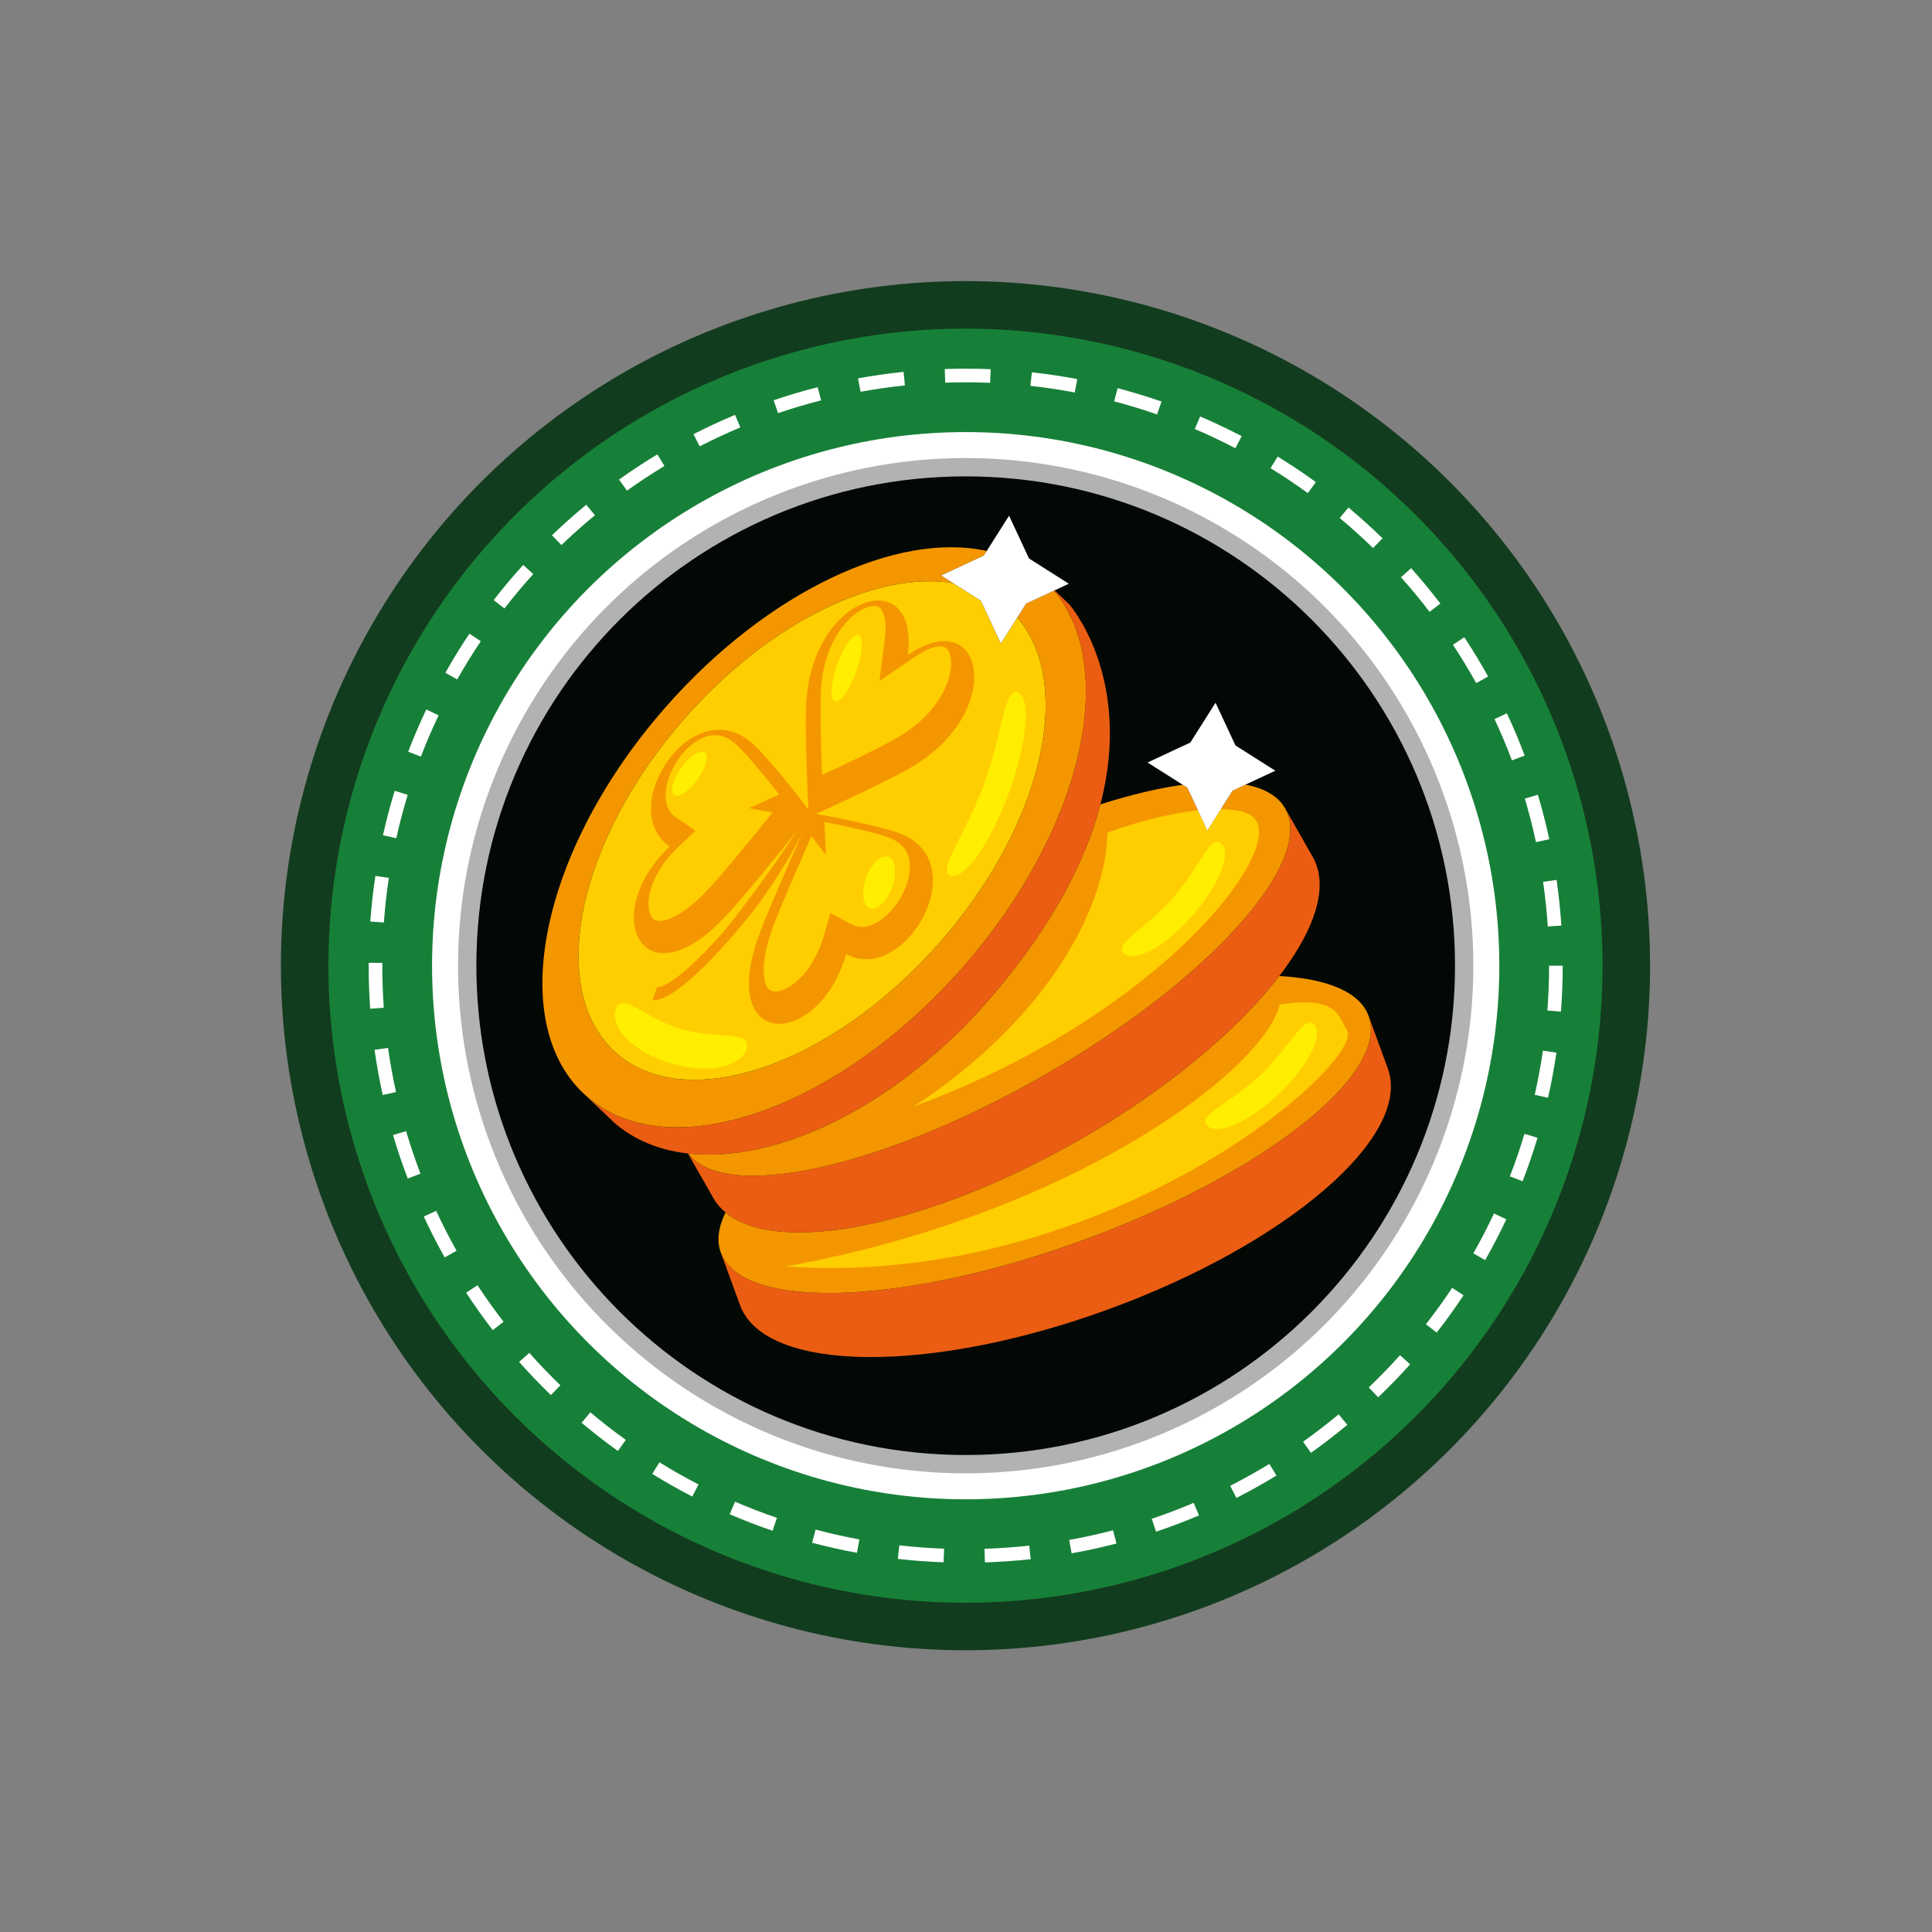 <?xml version="1.0" encoding="utf-8"?>
<!-- Generator: Adobe Illustrator 27.5.0, SVG Export Plug-In . SVG Version: 6.00 Build 0)  -->
<svg version="1.1" id="Capa_2" xmlns="http://www.w3.org/2000/svg" xmlns:xlink="http://www.w3.org/1999/xlink" x="0px" y="0px"
	 viewBox="0 0 2122 2122" style="enable-background:new 0 0 2122 2122;" xml:space="preserve">
<rect x="0" y="0" width="2122" height="2122" fill="#808080" stroke="none"/>
<ellipse transform="matrix(0.707 -0.707 0.707 0.707 -439.34 1060.661)" style="fill:#123C1E;" cx="1060.661" cy="1060.661" rx="752.01" ry="752.009"/>
<ellipse transform="matrix(0.707 -0.707 0.707 0.707 -439.34 1060.661)" style="fill:#178038;" cx="1060.661" cy="1060.661" rx="699.792" ry="699.791"/>
<path style="fill:#FFFFFF;" d="M431.68,1246.629c4.781,16.199,10.172,32.137,16.145,47.789l13.984-5.34
	c-5.836-15.293-11.102-30.863-15.773-46.688L431.68,1246.629z"/>
<path style="fill:#FFFFFF;" d="M468.219,779.25c-7.211,15.152-13.855,30.625-19.91,46.391l13.973,5.367
	c5.914-15.402,12.41-30.52,19.453-45.328L468.219,779.25z"/>
<path style="fill:#FFFFFF;" d="M465.457,1336.188c7.09,15.293,14.75,30.262,22.957,44.883l13.051-7.324
	c-8.016-14.285-15.5-28.91-22.43-43.852L465.457,1336.188z"/>
<path style="fill:#FFFFFF;" d="M419.902,1060.66c0-1.031,0-2.066,0.008-3.098l-14.969-0.07c-0.004,1.055-0.008,2.109-0.008,3.168
	c0,15.879,0.566,31.637,1.676,47.238l14.93-1.059C420.453,1091.586,419.902,1076.191,419.902,1060.66z"/>
<path style="fill:#FFFFFF;" d="M426.211,1150.945l-14.82,2.086c2.363,16.758,5.359,33.313,8.961,49.637l14.617-3.223
	C431.445,1183.492,428.52,1167.316,426.211,1150.945z"/>
<path style="fill:#FFFFFF;" d="M511.969,1419.848c9.234,14.078,18.992,27.773,29.254,41.07l11.848-9.141
	c-10.023-13-19.563-26.387-28.586-40.141L511.969,1419.848z"/>
<path style="fill:#FFFFFF;" d="M574.629,620.477c-11.285,12.457-22.102,25.352-32.422,38.652l11.828,9.172
	c10.082-13,20.652-25.598,31.684-37.773L574.629,620.477z"/>
<path style="fill:#FFFFFF;" d="M570.172,1495.875c11.172,12.578,22.816,24.719,34.91,36.41l10.398-10.77
	c-11.82-11.414-23.199-23.289-34.117-35.574L570.172,1495.875z"/>
<path style="fill:#FFFFFF;" d="M427.105,964.258l-14.801-2.231c-2.492,16.512-4.367,33.227-5.605,50.117l14.93,1.09
	C422.836,996.731,424.668,980.394,427.105,964.258z"/>
<path style="fill:#FFFFFF;" d="M515.629,695.957c-9.352,13.953-18.188,28.281-26.473,42.969l13.035,7.352
	c8.098-14.348,16.727-28.352,25.867-41.988L515.629,695.957z"/>
<polygon style="fill:#FFFFFF;" points="502.191,746.277 502.195,746.277 502.191,746.277 "/>
<path style="fill:#FFFFFF;" d="M1701.645,921.758c-3.566-16.527-7.754-32.82-12.535-48.856l-14.344,4.277
	c4.672,15.668,8.766,31.586,12.25,47.734L1701.645,921.758z"/>
<path style="fill:#FFFFFF;" d="M1582.031,662.918c-10.223-13.371-20.934-26.336-32.129-38.871l-11.164,9.969
	c10.938,12.25,21.414,24.922,31.395,37.992L1582.031,662.918z"/>
<path style="fill:#FFFFFF;" d="M1674.621,829.875c-5.934-15.781-12.465-31.273-19.551-46.449l-13.559,6.336
	c6.922,14.828,13.301,29.965,19.098,45.383L1674.621,829.875z"/>
<path style="fill:#FFFFFF;" d="M1634.457,743.023c-8.172-14.73-16.895-29.109-26.141-43.113l-12.488,8.242
	c9.035,13.688,17.555,27.738,25.539,42.133L1634.457,743.023z"/>
<path style="fill:#FFFFFF;" d="M447.813,873.008l-14.313-4.379c-4.891,16.008-9.191,32.273-12.871,48.773l14.613,3.254
	C438.832,904.535,443.031,888.644,447.813,873.008z"/>
<path style="fill:#FFFFFF;" d="M1699.996,1017.582l14.93-0.992c-1.117-16.898-2.883-33.625-5.262-50.152l-14.809,2.133
	C1697.172,984.719,1698.898,1001.063,1699.996,1017.582z"/>
<polygon style="fill:#FFFFFF;" points="616.629,598.695 616.629,598.695 616.629,598.695 "/>
<path style="fill:#FFFFFF;" d="M1183.234,416.371c-16.418-3.102-33.051-5.594-49.875-7.453l-1.641,14.879
	c16.441,1.813,32.695,4.25,48.738,7.281L1183.234,416.371z"/>
<path style="fill:#FFFFFF;" d="M1518.516,591.246c-12.035-11.742-24.523-23.023-37.434-33.82l-9.598,11.484
	c12.613,10.547,24.813,21.578,36.578,33.051L1518.516,591.246z"/>
<path style="fill:#FFFFFF;" d="M1270.871,455.176l4.906-14.141c-15.813-5.488-31.91-10.391-48.25-14.68l-3.801,14.477l0,0
	C1239.691,445.023,1255.414,449.813,1270.871,455.176z"/>
<path style="fill:#FFFFFF;" d="M1356.863,492.324l6.934-13.27c-14.879-7.77-30.094-14.984-45.617-21.617l-5.883,13.758l0,0
	C1327.461,477.68,1342.328,484.73,1356.863,492.324z"/>
<path style="fill:#FFFFFF;" d="M1445.262,529.512c-13.598-9.863-27.59-19.219-41.953-28.039l-7.828,12.758
	c14.031,8.613,27.707,17.758,41,27.398L1445.262,529.512z"/>
<path style="fill:#FFFFFF;" d="M1351.195,1631.926l6.797,13.332c15.008-7.648,29.684-15.859,43.996-24.605l-7.797-12.77
	C1380.203,1616.426,1365.859,1624.449,1351.195,1631.926z"/>
<polygon style="fill:#FFFFFF;" points="1130.465,1697.66 1130.465,1697.66 1130.465,1697.66 "/>
<path style="fill:#FFFFFF;" d="M1265.012,1668.145l4.773,14.188c15.988-5.379,31.695-11.352,47.105-17.898l-5.852-13.773
	C1295.984,1657.059,1280.633,1662.895,1265.012,1668.145z"/>
<path style="fill:#FFFFFF;" d="M1174.371,1691.359l2.641,14.734c16.645-2.98,33.078-6.59,49.266-10.801l-3.773-14.488
	C1206.691,1684.926,1190.637,1688.449,1174.371,1691.359z"/>
<path style="fill:#FFFFFF;" d="M1503.367,1523.895l10.348,10.816c12.156-11.621,23.863-23.703,35.105-36.227l-11.145-9.996
	C1526.695,1500.723,1515.25,1512.531,1503.367,1523.895z"/>
<path style="fill:#FFFFFF;" d="M1470.266,1553.43c-12.617,10.496-25.645,20.523-39.059,30.043l8.664,12.207
	c13.727-9.746,27.059-20,39.973-30.75L1470.266,1553.43L1470.266,1553.43z"/>
<path style="fill:#FFFFFF;" d="M1685.68,1202.453l14.598,3.293c3.688-16.305,6.762-32.844,9.203-49.586l-14.813-2.16
	C1692.281,1170.363,1689.281,1186.52,1685.68,1202.453z"/>
<path style="fill:#FFFFFF;" d="M1566.164,1454.461l11.801,9.203c10.336-13.246,20.176-26.902,29.484-40.938l-12.469-8.273
	C1585.883,1428.168,1576.262,1441.512,1566.164,1454.461z"/>
<path style="fill:#FFFFFF;" d="M1701.422,1060.66c0,16.574-0.629,33-1.867,49.254l14.926,1.129c1.262-16.633,1.91-33.43,1.91-50.383
	H1701.422z"/>
<path style="fill:#FFFFFF;" d="M1658.387,1292.012l13.953,5.41c6.059-15.641,11.531-31.57,16.398-47.766l-14.336-4.308
	C1669.652,1261.168,1664.301,1276.734,1658.387,1292.012z"/>
<path style="fill:#FFFFFF;" d="M1618.227,1376.629l13.02,7.395c8.285-14.598,16.031-29.547,23.211-44.82l-13.547-6.363
	C1633.898,1347.758,1626.328,1362.367,1618.227,1376.629z"/>
<path style="fill:#FFFFFF;" d="M992.391,408.445c-16.84,1.742-33.492,4.121-49.93,7.113l2.684,14.727
	c16.059-2.926,32.328-5.25,48.785-6.953L992.391,408.445z"/>
<path style="fill:#FFFFFF;" d="M716.414,1618.863c14.289,8.828,28.938,17.125,43.926,24.859l6.863-13.297
	c-14.644-7.555-28.957-15.664-42.918-24.293L716.414,1618.863z"/>
<path style="fill:#FFFFFF;" d="M801.426,1663.152c15.406,6.637,31.117,12.699,47.109,18.164l4.84-14.164
	c-15.625-5.34-30.977-11.266-46.027-17.75L801.426,1663.152z"/>
<path style="fill:#FFFFFF;" d="M807.359,455.648c-15.547,6.52-30.785,13.613-45.699,21.266l6.836,13.316
	c14.57-7.477,29.461-14.41,44.648-20.777L807.359,455.648z"/>
<path style="fill:#FFFFFF;" d="M722.043,499.016c-14.41,8.707-28.461,17.953-42.121,27.715l8.699,12.176
	c13.352-9.535,27.082-18.57,41.164-27.082L722.043,499.016z"/>
<path style="fill:#FFFFFF;" d="M638.801,1562.691c12.863,10.82,26.145,21.152,39.824,30.969l8.73-12.156
	c-13.367-9.598-26.352-19.691-38.922-30.27L638.801,1562.691z"/>
<path style="fill:#FFFFFF;" d="M1088.098,405.496c-9.102-0.371-18.246-0.563-27.438-0.563c-7.695,0-15.363,0.133-22.992,0.395
	l0.516,14.961c7.457-0.258,14.953-0.387,22.477-0.387c8.988,0,17.926,0.184,26.824,0.551L1088.098,405.496z"/>
<path style="fill:#FFFFFF;" d="M1081.305,1701.09l0.469,14.965c16.941-0.539,33.715-1.719,50.305-3.512l-1.613-14.883
	C1114.25,1699.414,1097.855,1700.57,1081.305,1701.09z"/>
<path style="fill:#FFFFFF;" d="M986.098,1712.195c16.582,1.875,33.352,3.137,50.289,3.75l0.543-14.957
	c-16.555-0.605-32.945-1.832-49.148-3.668L986.098,1712.195z"/>
<path style="fill:#FFFFFF;" d="M898.113,425.238c-16.375,4.18-32.504,8.969-48.356,14.352l4.809,14.172
	c15.488-5.258,31.246-9.938,47.242-14.02L898.113,425.238z"/>
<path style="fill:#FFFFFF;" d="M643.922,554.367c-12.98,10.699-25.547,21.887-37.668,33.539l10.375,10.789
	c11.844-11.387,24.125-22.324,36.813-32.781L643.922,554.367z"/>
<path style="fill:#FFFFFF;" d="M891.98,1694.484c16.168,4.293,32.582,7.98,49.219,11.043l2.707-14.715
	c-16.25-2.992-32.289-6.598-48.086-10.793L891.98,1694.484z"/>
<circle style="fill:#FFFFFF;" cx="1060.66" cy="1060.66" r="586.105"/>
<circle style="fill:#B2B2B2;" cx="1060.66" cy="1060.66" r="557.566"/>
<path style="fill:#030805;" d="M1598.105,1060.664c0,296.82-240.621,537.441-537.441,537.441s-537.449-240.621-537.449-537.441
	c0-296.828,240.629-537.449,537.449-537.449S1598.105,763.836,1598.105,1060.664z"/>
<path style="fill:#EB5D12;" d="M1524.273,1173.5l-21.082-57.695c23.453,64.195-116.813,174.426-313.281,246.219
	c-196.473,71.781-374.762,77.938-398.219,13.75l21.082,57.699h0.008c27.137,74.281,208.406,76.293,404.883,4.512
	C1414.137,1366.191,1551.406,1247.785,1524.273,1173.5z"/>
<path style="fill:#EB5D12;" d="M796.852,1331.68c56.875,47.68,220.664,16,386.758-78.625
	c97.379-55.477,175.73-121.313,221.508-181.055c39.664-51.762,54.883-98.953,36.707-130.852l-30.398-53.375
	c33.824,59.391-86.098,191.461-267.844,295.008c-177.199,100.953-347.699,137.477-387.48,84.207
	c98.16,10.91,230.984-52.789,333.766-173.152c68.309-80,103.277-150.629,118.773-210.336
	c36.273-139.707-34.129-219.594-34.129-219.594l-16.227-15.492l-0.723,0.34c72.27,85.828,30.387,265.316-100.398,414.051
	c-138.129,157.094-323.031,220.301-413,141.195l30.133,28.762c22.121,19.449,49.953,30.594,81.316,34.164l28.027,49.199
	C787.012,1322.039,791.492,1327.188,796.852,1331.68z"/>
<path style="fill:#F49600;" d="M1503.191,1115.805c-9.645-26.406-45.539-40.875-98.074-43.805
	c-45.777,59.742-124.129,125.578-221.508,181.055c-166.094,94.625-329.883,126.305-386.758,78.625
	c-7.832,16.117-9.922,31.066-5.16,44.094c23.457,64.188,201.746,58.031,398.219-13.75
	C1386.379,1290.23,1526.645,1180,1503.191,1115.805z"/>
<path style="fill:#F49600;" d="M1143.582,1182.781c181.746-103.547,301.668-235.617,267.844-295.008
	c-7.691-13.496-22.727-22.023-43.402-26.004l-14.238,6.633l-27.727,43.766l-21.887-46.957l-5.098-3.23
	c-26.996,3.691-57.539,10.965-90.434,21.519c-15.496,59.707-50.465,130.336-118.773,210.336
	c-102.781,120.363-235.606,184.063-333.766,173.152C795.883,1320.258,966.383,1283.734,1143.582,1182.781z"/>
<g>
	<path style="fill:#FFCE00;" d="M1377.41,898.375c-6.012-6.172-18.82-9.434-36.461-9.703l-14.891,23.496l-10.34-22.18
		c-27.746,2.996-62.219,11.074-99.305,24.449c-2.188,91.344-75.785,211.695-212.945,300.832
		C1269.484,1117.535,1413.27,935.148,1377.41,898.375z"/>
	<polygon style="fill:#FFFFFF;" points="1356.98,818.785 1335.09,771.84 1307.363,815.594 1260.414,837.484 1299.074,861.981 
		1304.172,865.211 1315.719,889.988 1326.059,912.168 1340.949,888.672 1353.785,868.402 1368.023,861.769 1400.742,846.519 	"/>
</g>
<path style="fill:#F49600;" d="M1057.164,1062.805c130.785-148.734,172.668-328.223,100.398-414.051l-30.578,14.25l-9.695,15.301
	c63.445,73.32,27.664,228.5-85.309,356.984c-118.73,135.012-277.648,189.34-354.969,121.352s-43.769-232.563,74.953-367.57
	c93.133-105.91,210.988-162.145,294.797-148.656l-13.152-8.336l46.957-21.887l3.195-5.039
	c-97.953-21.676-240.504,43.945-352.387,171.184C593.242,933.414,554.203,1124.891,644.164,1204
	C734.133,1283.105,919.035,1219.898,1057.164,1062.805z"/>
<path style="fill:#FFCE00;" d="M1117.289,678.305l-18.035,28.457l-21.883-46.957l-30.609-19.391
	c-83.809-13.488-201.664,42.746-294.797,148.656c-118.723,135.008-152.273,299.582-74.953,367.57s236.238,13.66,354.969-121.352
	C1144.953,906.805,1180.734,751.625,1117.289,678.305z"/>
<polygon style="fill:#FFFFFF;" points="1108.297,566.434 1083.762,605.152 1080.566,610.191 1033.609,632.078 1046.762,640.414 
	1077.371,659.805 1099.254,706.762 1117.289,678.305 1126.984,663.004 1157.563,648.754 1158.285,648.414 1173.941,641.117 
	1130.184,613.387 "/>
<path style="fill:#FFCE00;" d="M1479.367,1131.313c-10.008-15.465-9.465-37.672-73.875-28.066
	c-15.789,69.953-223.363,229.824-542.434,287.781C1219.355,1415.367,1501.27,1165.148,1479.367,1131.313z"/>
<path style="fill:#F49600;" d="M997.031,719.441c13.16-102.063-107.145-67.293-111.672,56.461
	c-1.172,32.27,1.359,89.742,2.508,112.961c-10.637-13.824-40.473-52.023-58.563-69.645c-67.156-65.461-154.574,68.668-93.754,110.57
	c-79.289,75.043-29.098,176.621,64.75,73.078c20.98-23.141,55.301-65.496,75.516-90.734c-2.285,4.121-58.625,86.684-87.836,118.805
	c-14.598,16.059-28.75,29.922-40.598,39.402c-5.914,4.738-11.242,8.375-15.648,10.672c-4.41,2.316-7.813,3.219-10.035,3.055
	l-5.027,14.594c4.77,0.281,10.125-1.5,15.84-4.48c10.016-5.25,21.453-14.355,33.871-25.957
	c18.602-17.418,39.305-40.543,58.867-64.977c15.535-19.41,38.984-54.883,55.789-88c-11.859,26.961-38.418,87.828-46.258,108.641
	c-49.219,130.762,64.152,128.891,94.66,24.117c65.113,34.871,144.496-104.16,55.516-133.883
	c-23.961-8.016-71.598-17.051-88.762-20.184c21.184-9.598,73.504-33.637,101.672-49.441
	C1105.93,783.875,1081.84,661.063,997.031,719.441z"/>
<path style="fill:#FFCE00;" d="M858.172,1087.797c-4.414,1.367-10.441,2.207-14.059-1.617c-5.52-5.859-10.586-27.133,5.465-69.781
	c6.016-15.965,24.723-59.441,41.621-98.016l16.039,20.84l-1.801-36.356c20.777,4.047,51.414,10.461,68.336,16.125
	c17.348,5.797,25.699,16.789,25.531,33.59c-0.273,25.973-21.664,57.106-44.031,64.074l0,0c-7.41,2.309-14.172,1.746-20.648-1.727
	l-22.547-12.07l-7.152,24.551C894.094,1064.598,872.973,1083.176,858.172,1087.797z M732.84,1009.961
	c-13.082,4.078-16.289-1.406-17.496-3.465c-7.324-12.504-2.902-45.441,29.848-76.434l18.602-17.613l-21.09-14.523
	c-9.492-6.547-13.172-17.367-10.93-32.168c3.793-24.93,23.52-50.406,43.988-56.781c12.188-3.801,23.465-0.43,34.465,10.297
	c12.773,12.453,32.48,36.715,45.59,53.324l-33.215,15.051l25.992,4.734c-19.664,24.445-49.602,61.176-68.266,81.766
	C763.219,993.035,746.355,1005.75,732.84,1009.961z M902.965,851.137c-1.137-27.145-2.363-65.41-1.496-89.27
	c2.137-58.285,32.809-89.316,51.656-95.188c3.316-1.035,9.438-2.305,13.195,0.852c4.352,3.66,8.098,14.637,5.535,34.461
	l-5.937,46.07l38.262-26.336c7.106-4.891,13.723-8.313,19.68-10.16c14.59-4.551,17.414,2,18.766,5.141
	c7.211,16.746-3.078,63.25-59.512,94.91C962.324,823.281,927.672,839.711,902.965,851.137z"/>
<path style="fill:#FFEE00;" d="M1107.977,871.109c-20.391,55.531-49.066,96.074-64.051,90.578
	c-14.969-5.504,16.535-45.016,36.934-100.547c20.383-55.523,21.941-106.043,36.918-100.535
	C1132.754,766.102,1128.375,815.578,1107.977,871.109z"/>
<path style="fill:#FFEE00;" d="M1309.469,1005.973c-29.508,33.434-63.141,51.973-75.098,41.402
	c-11.961-10.559,23.918-27.094,53.441-60.519c29.504-33.434,41.473-71.098,53.438-60.539
	C1353.211,936.875,1338.988,972.547,1309.469,1005.973z"/>
<path style="fill:#FFEE00;" d="M1404.305,1201.859c-32.43,30.621-67.586,46.051-78.547,34.445
	c-10.953-11.598,26.285-24.82,58.699-55.453c32.422-30.617,47.738-67.051,58.695-55.449
	C1454.105,1137.004,1436.723,1171.238,1404.305,1201.859z"/>
<path style="fill:#FFEE00;" d="M736.852,1167.898c-39.707-11.859-66.871-38.301-60.664-59.047
	c6.195-20.738,32.184,9.617,71.883,21.48c39.707,11.863,78.102,0.742,71.895,21.488
	C813.769,1172.551,776.551,1179.77,736.852,1167.898z"/>
<path style="fill:#FFEE00;" d="M940.313,737.539c-7.148,20.078-17.57,34.703-23.297,32.668c-5.727-2.039-4.57-19.961,2.578-40.047
	c7.145-20.063,17.578-34.699,23.301-32.66C948.609,699.539,947.457,717.465,940.313,737.539z"/>
<path style="fill:#FFEE00;" d="M979.813,974.328c-5.555,15.605-16.426,25.988-24.285,23.191c-7.855-2.797-9.727-17.707-4.168-33.316
	c5.551-15.602,16.426-25.988,24.285-23.191C983.496,943.805,985.371,958.727,979.813,974.328z"/>
<path style="fill:#FFEE00;" d="M766.133,856.231c-9.273,12.848-20.789,20.379-25.715,16.824c-4.922-3.559-1.399-16.844,7.879-29.695
	c9.266-12.844,20.777-20.375,25.707-16.824C778.918,830.082,775.394,843.379,766.133,856.231z"/>
</svg>
